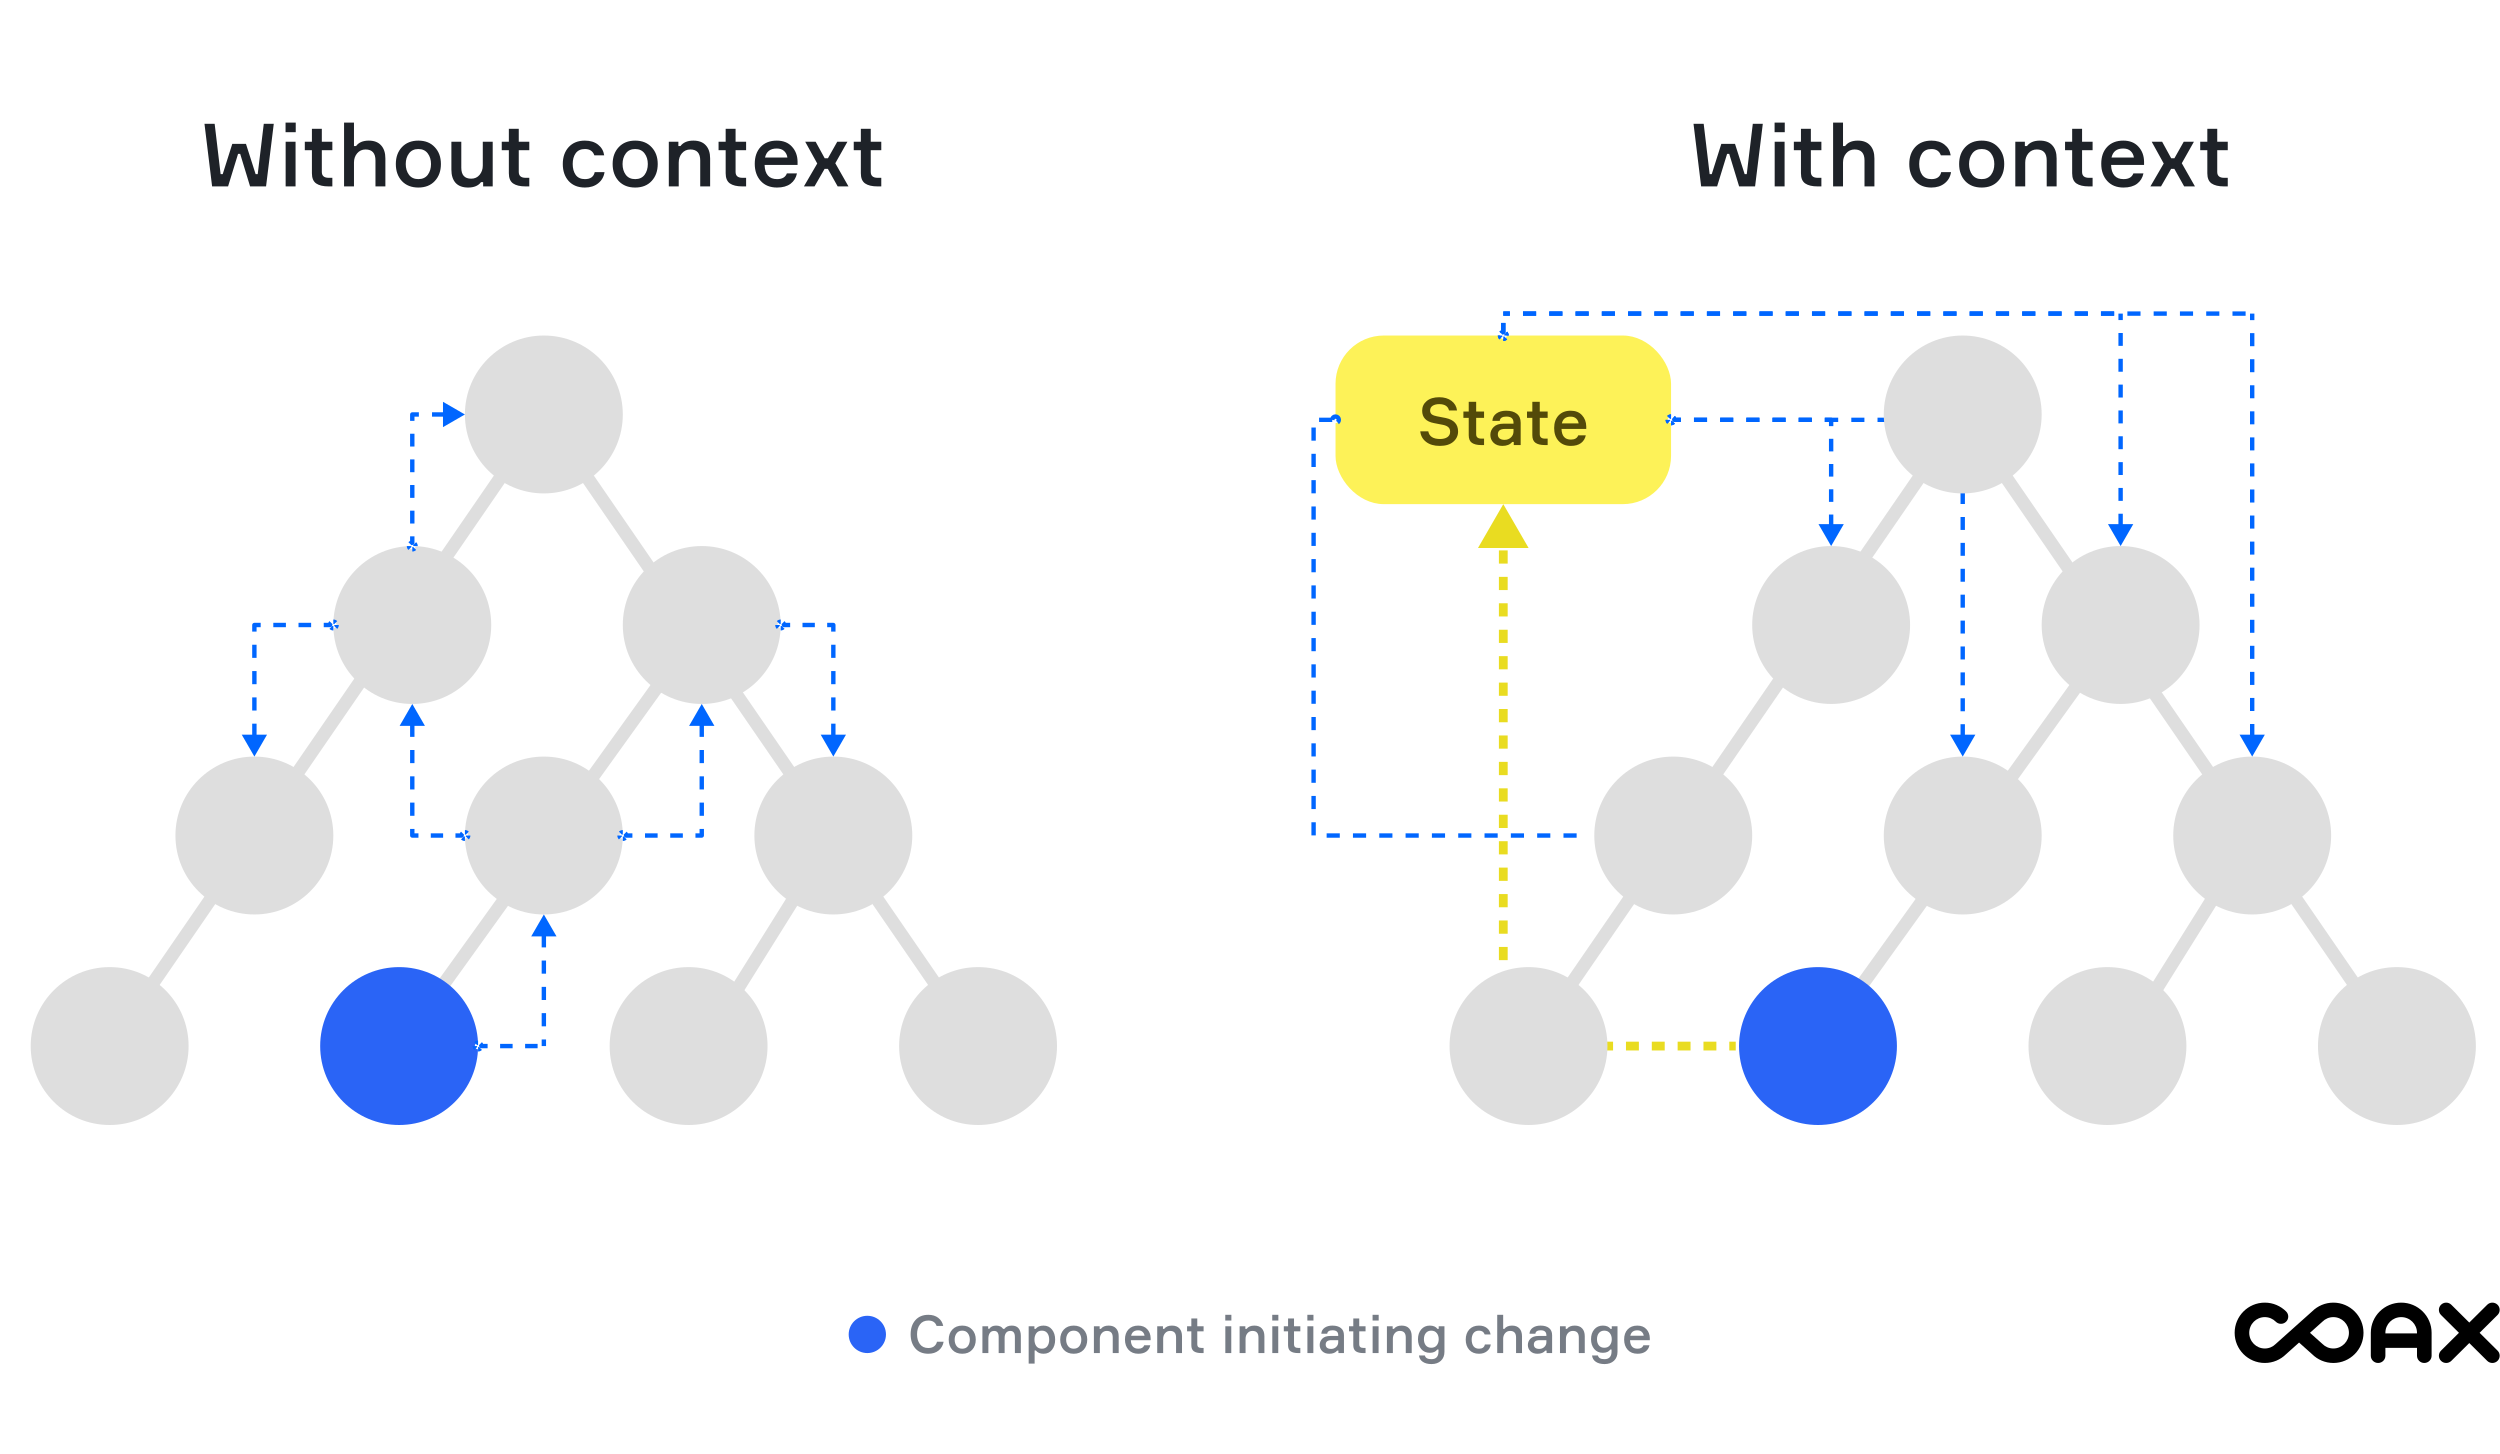 <svg width="1140" height="663" viewBox="0 0 1140 663" fill="none" xmlns="http://www.w3.org/2000/svg">
<rect width="1140" height="663" fill="white"/>
<g clip-path="url(#clip0_5161_2684)">
<path fill-rule="evenodd" clip-rule="evenodd" d="M1032.75 594C1025.12 594 1019 600.193 1019 607.757C1019 615.321 1025.12 621.514 1032.75 621.514C1036.52 621.514 1039.93 619.99 1042.41 617.546L1048.38 612.203L1054.36 617.548C1056.83 619.994 1060.25 621.517 1064.02 621.517C1071.64 621.517 1077.76 615.324 1077.76 607.76C1077.76 600.196 1071.64 594.003 1064.02 594.003C1060.25 594.003 1056.83 595.523 1054.36 597.972L1046.25 605.221C1046.19 605.273 1046.13 605.327 1046.07 605.384L1037.89 612.697C1037.84 612.739 1037.8 612.783 1037.75 612.827C1036.46 614.122 1034.69 614.91 1032.75 614.91C1028.86 614.91 1025.65 611.741 1025.65 607.757C1025.65 603.773 1028.86 600.604 1032.75 600.604C1034.69 600.604 1036.46 601.393 1037.75 602.686C1039.04 603.982 1041.14 603.993 1042.45 602.711C1043.76 601.428 1043.77 599.337 1042.48 598.041C1040 595.553 1036.55 594 1032.75 594ZM1058.88 612.7L1053.35 607.759L1058.87 602.82C1058.92 602.777 1058.97 602.733 1059.01 602.688C1060.3 601.394 1062.07 600.607 1064.02 600.607C1067.9 600.607 1071.11 603.776 1071.11 607.76C1071.11 611.744 1067.9 614.913 1064.02 614.913C1062.07 614.913 1060.3 614.124 1059.02 612.831C1058.97 612.786 1058.93 612.743 1058.88 612.7ZM1087.74 607.759C1087.74 603.807 1090.97 600.604 1094.95 600.604C1098.93 600.604 1102.15 603.807 1102.15 607.759V608.034H1087.74V607.759ZM1102.15 618.215V614.638H1087.74V618.215C1087.74 620.039 1086.25 621.517 1084.42 621.517C1082.58 621.517 1081.09 620.039 1081.09 618.215V607.759C1081.09 600.16 1087.29 594 1094.95 594C1102.6 594 1108.81 600.16 1108.81 607.759V618.215C1108.81 620.039 1107.32 621.517 1105.48 621.517C1103.64 621.517 1102.15 620.039 1102.15 618.215ZM1117.81 594.967C1116.51 593.678 1114.41 593.678 1113.11 594.967C1111.81 596.257 1111.81 598.347 1113.11 599.637L1121.29 607.759L1113.11 615.88C1111.81 617.17 1111.81 619.26 1113.11 620.55C1114.41 621.84 1116.51 621.84 1117.81 620.55L1125.99 612.428L1134.17 620.55C1135.47 621.84 1137.58 621.84 1138.88 620.55C1140.18 619.26 1140.18 617.17 1138.88 615.88L1130.7 607.759L1138.88 599.637C1140.18 598.347 1140.18 596.257 1138.88 594.967C1137.58 593.678 1135.47 593.678 1134.17 594.967L1125.99 603.089L1117.81 594.967ZM1050.96 633.85C1051.35 633.95 1051.74 634 1052.15 634C1052.63 634 1053.04 633.928 1053.38 633.785C1053.71 633.638 1053.97 633.442 1054.14 633.199C1054.3 632.955 1054.39 632.684 1054.39 632.383C1054.39 632.035 1054.29 631.761 1054.11 631.56C1053.92 631.355 1053.71 631.207 1053.45 631.117C1053.2 631.021 1052.88 630.933 1052.5 630.852C1052.16 630.78 1051.91 630.711 1051.76 630.645C1051.6 630.578 1051.53 630.478 1051.53 630.344C1051.53 630.211 1051.59 630.103 1051.72 630.022C1051.85 629.936 1052.06 629.893 1052.34 629.893C1052.79 629.893 1053.26 630.022 1053.74 630.28L1054.18 629.228C1053.93 629.085 1053.65 628.978 1053.33 628.906C1053.01 628.83 1052.68 628.792 1052.35 628.792C1051.86 628.792 1051.45 628.863 1051.12 629.006C1050.78 629.149 1050.53 629.345 1050.37 629.593C1050.2 629.836 1050.11 630.11 1050.11 630.416C1050.11 630.764 1050.21 631.04 1050.39 631.246C1050.57 631.451 1050.79 631.601 1051.04 631.696C1051.3 631.787 1051.62 631.873 1051.99 631.954C1052.34 632.03 1052.59 632.104 1052.74 632.176C1052.9 632.242 1052.98 632.347 1052.98 632.49C1052.98 632.762 1052.71 632.898 1052.16 632.898C1051.87 632.898 1051.58 632.853 1051.28 632.762C1050.98 632.672 1050.72 632.552 1050.5 632.405L1050.03 633.449C1050.27 633.616 1050.58 633.75 1050.96 633.85ZM1058.31 633.664C1058.74 633.888 1059.22 634 1059.75 634C1060.29 634 1060.76 633.888 1061.19 633.664C1061.61 633.44 1061.95 633.13 1062.19 632.734C1062.43 632.338 1062.56 631.892 1062.56 631.396C1062.56 630.9 1062.43 630.454 1062.19 630.058C1061.95 629.662 1061.61 629.352 1061.19 629.128C1060.76 628.904 1060.29 628.792 1059.75 628.792C1059.22 628.792 1058.74 628.904 1058.31 629.128C1057.89 629.352 1057.55 629.662 1057.31 630.058C1057.07 630.454 1056.95 630.9 1056.95 631.396C1056.95 631.892 1057.07 632.338 1057.31 632.734C1057.55 633.13 1057.89 633.44 1058.31 633.664ZM1060.44 632.648C1060.24 632.767 1060.01 632.827 1059.75 632.827C1059.5 632.827 1059.27 632.767 1059.06 632.648C1058.85 632.529 1058.69 632.362 1058.57 632.147C1058.45 631.928 1058.39 631.677 1058.39 631.396C1058.39 631.114 1058.45 630.866 1058.57 630.652C1058.69 630.432 1058.85 630.263 1059.06 630.144C1059.27 630.025 1059.5 629.965 1059.75 629.965C1060.01 629.965 1060.24 630.025 1060.44 630.144C1060.65 630.263 1060.81 630.432 1060.93 630.652C1061.05 630.866 1061.11 631.114 1061.11 631.396C1061.11 631.677 1061.05 631.928 1060.93 632.147C1060.81 632.362 1060.65 632.529 1060.44 632.648ZM1066.89 629.986V631.088H1069.12V632.183H1066.89V633.9H1065.47V628.892H1069.42V629.986H1066.89ZM1071.81 630.015H1073.36V633.9H1074.79V630.015H1076.33V628.892H1071.81V630.015ZM1086.82 628.892L1085.18 633.9H1083.65L1082.69 630.852L1081.68 633.9H1080.15L1078.51 628.892H1079.98L1081 632.09L1082.07 628.892H1083.38L1084.39 632.118L1085.45 628.892H1086.82ZM1090.16 633.9L1090.56 632.927H1092.69L1093.09 633.9H1094.57L1092.34 628.892H1090.94L1088.71 633.9H1090.16ZM1091.63 630.28L1092.28 631.882H1090.98L1091.63 630.28ZM1099.35 632.569H1098.57V633.9H1097.14V628.892H1099.45C1099.9 628.892 1100.3 628.968 1100.64 629.121C1100.97 629.269 1101.23 629.483 1101.41 629.765C1101.6 630.041 1101.69 630.368 1101.69 630.745C1101.69 631.107 1101.6 631.424 1101.43 631.696C1101.26 631.963 1101.02 632.173 1100.7 632.326L1101.79 633.9H1100.26L1099.35 632.569ZM1100.25 630.745C1100.25 630.511 1100.17 630.33 1100.02 630.201C1099.88 630.072 1099.65 630.008 1099.36 630.008H1098.57V631.474H1099.36C1099.65 631.474 1099.88 631.412 1100.02 631.288C1100.17 631.16 1100.25 630.978 1100.25 630.745ZM1108.69 633.9V632.805H1106.05V631.889H1108.29V630.831H1106.05V629.986H1108.59V628.892H1104.64V633.9H1108.69Z" fill="black"/>
</g>
<path d="M105.92 65.6H112.16L116.56 79.4H117.52L120.28 56.44H124.84L121.32 85H114.04L109.52 70.16H108.56L104 85H96.72L93.24 56.44H97.88L100.6 79.4H101.56L105.92 65.6ZM134.854 60.28H130.214V55.92H134.854V60.28ZM134.774 64.64V85H130.254V64.64H134.774ZM146.752 64.64H151.552V68.48H146.752V78.4C146.752 80.187 147.792 81.08 149.872 81.08H151.552V85H149.792C147.339 85 145.459 84.547 144.152 83.64C142.872 82.733 142.232 81.187 142.232 79V68.48H138.992V64.64H142.232V58.72H146.752V64.64ZM175.733 85H171.213V73.16C171.213 69.827 169.707 68.16 166.693 68.16C165.12 68.16 163.84 68.747 162.853 69.92C161.893 71.067 161.413 72.467 161.413 74.12V85H156.893V55.92H161.413V66.6H162.373C163.573 64.947 165.507 64.12 168.173 64.12C170.627 64.12 172.493 64.84 173.773 66.28C175.08 67.693 175.733 69.693 175.733 72.28V85ZM183.258 67.12C185.125 65.12 187.631 64.12 190.778 64.12C193.925 64.12 196.418 65.12 198.258 67.12C200.125 69.093 201.058 71.653 201.058 74.8C201.058 77.973 200.125 80.56 198.258 82.56C196.418 84.533 193.925 85.52 190.778 85.52C187.631 85.52 185.125 84.533 183.258 82.56C181.418 80.56 180.498 77.973 180.498 74.8C180.498 71.653 181.418 69.093 183.258 67.12ZM186.498 79.72C187.485 81.027 188.911 81.68 190.778 81.68C192.645 81.68 194.071 81.027 195.058 79.72C196.045 78.387 196.538 76.747 196.538 74.8C196.538 72.88 196.045 71.267 195.058 69.96C194.071 68.627 192.645 67.96 190.778 67.96C188.911 67.96 187.485 68.627 186.498 69.96C185.511 71.267 185.018 72.88 185.018 74.8C185.018 76.747 185.511 78.387 186.498 79.72ZM205.832 64.64H210.352V76.48C210.352 79.813 211.859 81.48 214.872 81.48C216.446 81.48 217.712 80.907 218.672 79.76C219.659 78.587 220.152 77.173 220.152 75.52V64.64H224.672V85H220.312V83.04H219.352C218.126 84.693 216.166 85.52 213.472 85.52C210.966 85.52 209.059 84.813 207.752 83.4C206.472 81.96 205.832 79.947 205.832 77.36V64.64ZM236.557 64.64H241.357V68.48H236.557V78.4C236.557 80.187 237.597 81.08 239.677 81.08H241.357V85H239.597C237.144 85 235.264 84.547 233.957 83.64C232.677 82.733 232.037 81.187 232.037 79V68.48H228.797V64.64H232.037V58.72H236.557V64.64ZM271.191 78.48H275.671C275.351 80.613 274.378 82.32 272.751 83.6C271.151 84.88 269.138 85.52 266.711 85.52C263.591 85.52 261.124 84.533 259.311 82.56C257.524 80.56 256.631 77.973 256.631 74.8C256.631 71.627 257.524 69.053 259.311 67.08C261.124 65.107 263.591 64.12 266.711 64.12C269.164 64.12 271.164 64.733 272.711 65.96C274.284 67.187 275.218 68.813 275.511 70.84H271.031C270.364 68.92 268.938 67.96 266.751 67.96C264.858 67.96 263.444 68.6 262.511 69.88C261.604 71.16 261.151 72.787 261.151 74.76C261.151 76.787 261.604 78.453 262.511 79.76C263.444 81.04 264.858 81.68 266.751 81.68C269.258 81.68 270.738 80.613 271.191 78.48ZM282.125 67.12C283.992 65.12 286.499 64.12 289.645 64.12C292.792 64.12 295.285 65.12 297.125 67.12C298.992 69.093 299.925 71.653 299.925 74.8C299.925 77.973 298.992 80.56 297.125 82.56C295.285 84.533 292.792 85.52 289.645 85.52C286.499 85.52 283.992 84.533 282.125 82.56C280.285 80.56 279.365 77.973 279.365 74.8C279.365 71.653 280.285 69.093 282.125 67.12ZM285.365 79.72C286.352 81.027 287.779 81.68 289.645 81.68C291.512 81.68 292.939 81.027 293.925 79.72C294.912 78.387 295.405 76.747 295.405 74.8C295.405 72.88 294.912 71.267 293.925 69.96C292.939 68.627 291.512 67.96 289.645 67.96C287.779 67.96 286.352 68.627 285.365 69.96C284.379 71.267 283.885 72.88 283.885 74.8C283.885 76.747 284.379 78.387 285.365 79.72ZM323.819 85H319.299V73.16C319.299 69.827 317.793 68.16 314.779 68.16C313.206 68.16 311.926 68.747 310.939 69.92C309.979 71.067 309.499 72.467 309.499 74.12V85H304.979V64.64H309.339V66.6H310.299C311.526 64.947 313.486 64.12 316.179 64.12C318.686 64.12 320.579 64.84 321.859 66.28C323.166 67.693 323.819 69.693 323.819 72.28V85ZM335.424 64.64H340.224V68.48H335.424V78.4C335.424 80.187 336.464 81.08 338.544 81.08H340.224V85H338.464C336.011 85 334.131 84.547 332.824 83.64C331.544 82.733 330.904 81.187 330.904 79V68.48H327.664V64.64H330.904V58.72H335.424V64.64ZM363.69 73.68V75.2H348.65C348.783 79.52 350.69 81.68 354.37 81.68C356.69 81.68 358.17 80.813 358.81 79.08H363.41C363.01 81.053 362.037 82.627 360.49 83.8C358.943 84.947 356.89 85.52 354.33 85.52C351.183 85.52 348.703 84.52 346.89 82.52C345.077 80.52 344.17 77.907 344.17 74.68C344.17 71.48 345.063 68.92 346.85 67C348.663 65.08 351.117 64.12 354.21 64.12C357.143 64.12 359.437 65.027 361.09 66.84C362.77 68.627 363.637 70.907 363.69 73.68ZM354.17 67.72C351.237 67.72 349.463 69.093 348.85 71.84H359.05C358.89 70.64 358.397 69.653 357.57 68.88C356.743 68.107 355.61 67.72 354.17 67.72ZM381.98 85L377.5 77H376.02L371.42 85H366.58L372.66 74.56L367.18 64.64H371.94L376.06 72.16H377.54L381.78 64.64H386.42L380.9 74.44L386.9 85H381.98ZM397.065 64.64H401.865V68.48H397.065V78.4C397.065 80.187 398.105 81.08 400.185 81.08H401.865V85H400.105C397.651 85 395.771 84.547 394.465 83.64C393.185 82.733 392.545 81.187 392.545 79V68.48H389.305V64.64H392.545V58.72H397.065V64.64Z" fill="#1E2228"/>
<rect x="609" y="153" width="153" height="76.889" rx="22" fill="#FDF258"/>
<path d="M664.407 187.165H660.747C660.307 185.245 658.807 184.285 656.247 184.285C655.047 184.285 654.057 184.535 653.277 185.035C652.517 185.535 652.137 186.255 652.137 187.195C652.137 187.995 652.407 188.595 652.947 188.995C653.507 189.375 654.277 189.655 655.257 189.835C655.397 189.855 656.737 190.115 659.277 190.615C663.017 191.435 664.887 193.485 664.887 196.765C664.887 198.625 664.157 200.185 662.697 201.445C661.257 202.705 659.197 203.335 656.517 203.335C653.957 203.335 651.887 202.725 650.307 201.505C648.727 200.285 647.837 198.675 647.637 196.675H651.297C651.717 199.015 653.507 200.185 656.667 200.185C658.047 200.185 659.157 199.905 659.997 199.345C660.837 198.765 661.257 197.955 661.257 196.915C661.257 195.975 660.977 195.265 660.417 194.785C659.877 194.305 659.077 193.955 658.017 193.735L653.847 192.925C650.287 192.245 648.507 190.365 648.507 187.285C648.507 185.505 649.197 184.035 650.577 182.875C651.957 181.715 653.867 181.135 656.307 181.135C658.567 181.135 660.417 181.685 661.857 182.785C663.317 183.865 664.167 185.325 664.407 187.165ZM673.13 187.675H676.73V190.555H673.13V197.995C673.13 199.335 673.91 200.005 675.47 200.005H676.73V202.945H675.41C673.57 202.945 672.16 202.605 671.18 201.925C670.22 201.245 669.74 200.085 669.74 198.445V190.555H667.31V187.675H669.74V183.235H673.13V187.675ZM690.276 202.945V201.535H689.556C688.596 202.735 687.096 203.335 685.056 203.335C683.376 203.335 682.046 202.855 681.066 201.895C680.086 200.915 679.596 199.725 679.596 198.325C679.596 196.945 680.096 195.745 681.096 194.725C682.096 193.705 683.616 193.195 685.656 193.195H690.156V192.745C690.156 190.885 689.086 189.955 686.946 189.955C685.046 189.955 684.026 190.605 683.886 191.905H680.526C680.606 190.485 681.216 189.365 682.356 188.545C683.516 187.705 685.006 187.285 686.826 187.285C688.886 187.285 690.496 187.745 691.656 188.665C692.836 189.585 693.426 190.965 693.426 192.805V202.945H690.276ZM686.106 200.575C687.246 200.575 688.206 200.205 688.986 199.465C689.766 198.725 690.156 197.825 690.156 196.765V195.595H686.256C684.096 195.595 683.016 196.435 683.016 198.115C683.016 198.895 683.286 199.505 683.826 199.945C684.366 200.365 685.126 200.575 686.106 200.575ZM702.133 187.675H705.733V190.555H702.133V197.995C702.133 199.335 702.913 200.005 704.473 200.005H705.733V202.945H704.413C702.573 202.945 701.163 202.605 700.183 201.925C699.223 201.245 698.743 200.085 698.743 198.445V190.555H696.313V187.675H698.743V183.235H702.133V187.675ZM723.333 194.455V195.595H712.053C712.153 198.835 713.583 200.455 716.343 200.455C718.083 200.455 719.193 199.805 719.673 198.505H723.123C722.823 199.985 722.093 201.165 720.933 202.045C719.773 202.905 718.233 203.335 716.313 203.335C713.953 203.335 712.093 202.585 710.733 201.085C709.373 199.585 708.693 197.625 708.693 195.205C708.693 192.805 709.363 190.885 710.703 189.445C712.063 188.005 713.903 187.285 716.223 187.285C718.423 187.285 720.143 187.965 721.383 189.325C722.643 190.665 723.293 192.375 723.333 194.455ZM716.193 189.985C713.993 189.985 712.663 191.015 712.203 193.075H719.853C719.733 192.175 719.363 191.435 718.743 190.855C718.123 190.275 717.273 189.985 716.193 189.985Z" fill="#534A09"/>
<path d="M427.272 611.816H430.296C430.008 613.48 429.248 614.816 428.016 615.824C426.784 616.816 425.216 617.312 423.312 617.312C420.784 617.312 418.808 616.496 417.384 614.864C415.96 613.216 415.248 611.072 415.248 608.432C415.248 605.792 415.96 603.656 417.384 602.024C418.824 600.376 420.808 599.552 423.336 599.552C425.144 599.552 426.64 600.008 427.824 600.92C429.024 601.832 429.784 603.064 430.104 604.616H427.08C426.536 602.984 425.288 602.168 423.336 602.168C421.656 602.168 420.376 602.76 419.496 603.944C418.616 605.128 418.176 606.624 418.176 608.432C418.176 610.24 418.608 611.736 419.472 612.92C420.352 614.104 421.632 614.696 423.312 614.696C424.368 614.696 425.232 614.448 425.904 613.952C426.592 613.44 427.048 612.728 427.272 611.816ZM434.269 606.272C435.389 605.072 436.893 604.472 438.781 604.472C440.669 604.472 442.165 605.072 443.269 606.272C444.389 607.456 444.949 608.992 444.949 610.88C444.949 612.784 444.389 614.336 443.269 615.536C442.165 616.72 440.669 617.312 438.781 617.312C436.893 617.312 435.389 616.72 434.269 615.536C433.165 614.336 432.613 612.784 432.613 610.88C432.613 608.992 433.165 607.456 434.269 606.272ZM436.213 613.832C436.805 614.616 437.661 615.008 438.781 615.008C439.901 615.008 440.757 614.616 441.349 613.832C441.941 613.032 442.237 612.048 442.237 610.88C442.237 609.728 441.941 608.76 441.349 607.976C440.757 607.176 439.901 606.776 438.781 606.776C437.661 606.776 436.805 607.176 436.213 607.976C435.621 608.76 435.325 609.728 435.325 610.88C435.325 612.048 435.621 613.032 436.213 613.832ZM461.373 604.472C462.765 604.472 463.797 604.888 464.469 605.72C465.157 606.552 465.501 607.712 465.501 609.2V617H462.789V609.656C462.789 607.816 462.093 606.896 460.701 606.896C459.869 606.896 459.229 607.184 458.781 607.76C458.333 608.336 458.109 609.096 458.109 610.04V617H455.397V609.68C455.397 607.824 454.701 606.896 453.309 606.896C452.445 606.896 451.789 607.224 451.341 607.88C450.909 608.52 450.693 609.344 450.693 610.352V617H447.981V604.784H450.597V605.888H451.173C451.781 604.944 452.805 604.472 454.245 604.472C455.701 604.472 456.757 604.968 457.413 605.96H457.989C458.741 604.968 459.869 604.472 461.373 604.472ZM475.099 606.776C473.979 606.776 473.131 607.168 472.555 607.952C471.995 608.736 471.715 609.712 471.715 610.88C471.715 612.064 471.995 613.048 472.555 613.832C473.131 614.616 473.979 615.008 475.099 615.008C476.171 615.008 476.995 614.632 477.571 613.88C478.147 613.112 478.435 612.112 478.435 610.88C478.435 609.648 478.147 608.656 477.571 607.904C476.995 607.152 476.171 606.776 475.099 606.776ZM469.075 604.784H471.691V605.96H472.267C473.067 604.968 474.267 604.472 475.867 604.472C477.483 604.472 478.763 605.072 479.707 606.272C480.667 607.472 481.147 609.008 481.147 610.88C481.147 612.768 480.667 614.312 479.707 615.512C478.763 616.712 477.483 617.312 475.867 617.312C474.283 617.312 473.115 616.816 472.363 615.824H471.787V621.8H469.075V604.784ZM485.105 606.272C486.225 605.072 487.729 604.472 489.617 604.472C491.505 604.472 493.001 605.072 494.105 606.272C495.225 607.456 495.785 608.992 495.785 610.88C495.785 612.784 495.225 614.336 494.105 615.536C493.001 616.72 491.505 617.312 489.617 617.312C487.729 617.312 486.225 616.72 485.105 615.536C484.001 614.336 483.449 612.784 483.449 610.88C483.449 608.992 484.001 607.456 485.105 606.272ZM487.049 613.832C487.641 614.616 488.497 615.008 489.617 615.008C490.737 615.008 491.593 614.616 492.185 613.832C492.777 613.032 493.073 612.048 493.073 610.88C493.073 609.728 492.777 608.76 492.185 607.976C491.593 607.176 490.737 606.776 489.617 606.776C488.497 606.776 487.641 607.176 487.049 607.976C486.457 608.76 486.161 609.728 486.161 610.88C486.161 612.048 486.457 613.032 487.049 613.832ZM510.121 617H507.409V609.896C507.409 607.896 506.505 606.896 504.697 606.896C503.753 606.896 502.985 607.248 502.393 607.952C501.817 608.64 501.529 609.48 501.529 610.472V617H498.817V604.784H501.433V605.96H502.009C502.745 604.968 503.921 604.472 505.537 604.472C507.041 604.472 508.177 604.904 508.945 605.768C509.729 606.616 510.121 607.816 510.121 609.368V617ZM524.692 610.208V611.12H515.668C515.748 613.712 516.892 615.008 519.1 615.008C520.492 615.008 521.38 614.488 521.764 613.448H524.524C524.284 614.632 523.7 615.576 522.772 616.28C521.844 616.968 520.612 617.312 519.076 617.312C517.188 617.312 515.7 616.712 514.612 615.512C513.524 614.312 512.98 612.744 512.98 610.808C512.98 608.888 513.516 607.352 514.588 606.2C515.676 605.048 517.148 604.472 519.004 604.472C520.764 604.472 522.14 605.016 523.132 606.104C524.14 607.176 524.66 608.544 524.692 610.208ZM518.98 606.632C517.22 606.632 516.156 607.456 515.788 609.104H521.908C521.812 608.384 521.516 607.792 521.02 607.328C520.524 606.864 519.844 606.632 518.98 606.632ZM538.996 617H536.284V609.896C536.284 607.896 535.38 606.896 533.572 606.896C532.628 606.896 531.86 607.248 531.268 607.952C530.692 608.64 530.404 609.48 530.404 610.472V617H527.692V604.784H530.308V605.96H530.884C531.62 604.968 532.796 604.472 534.412 604.472C535.916 604.472 537.052 604.904 537.82 605.768C538.604 606.616 538.996 607.816 538.996 609.368V617ZM545.959 604.784H548.839V607.088H545.959V613.04C545.959 614.112 546.583 614.648 547.831 614.648H548.839V617H547.783C546.311 617 545.183 616.728 544.399 616.184C543.631 615.64 543.247 614.712 543.247 613.4V607.088H541.303V604.784H543.247V601.232H545.959V604.784ZM561.508 602.168H558.724V599.552H561.508V602.168ZM561.46 604.784V617H558.748V604.784H561.46ZM576.567 617H573.855V609.896C573.855 607.896 572.951 606.896 571.143 606.896C570.199 606.896 569.431 607.248 568.839 607.952C568.263 608.64 567.975 609.48 567.975 610.472V617H565.263V604.784H567.879V605.96H568.455C569.191 604.968 570.367 604.472 571.983 604.472C573.487 604.472 574.623 604.904 575.391 605.768C576.175 606.616 576.567 607.816 576.567 609.368V617ZM582.929 602.168H580.145V599.552H582.929V602.168ZM582.881 604.784V617H580.169V604.784H582.881ZM590.069 604.784H592.949V607.088H590.069V613.04C590.069 614.112 590.693 614.648 591.941 614.648H592.949V617H591.893C590.421 617 589.293 616.728 588.509 616.184C587.741 615.64 587.357 614.712 587.357 613.4V607.088H585.413V604.784H587.357V601.232H590.069V604.784ZM598.937 602.168H596.153V599.552H598.937V602.168ZM598.889 604.784V617H596.177V604.784H598.889ZM610.324 617V615.872H609.748C608.98 616.832 607.78 617.312 606.148 617.312C604.804 617.312 603.74 616.928 602.956 616.16C602.172 615.376 601.78 614.424 601.78 613.304C601.78 612.2 602.18 611.24 602.98 610.424C603.78 609.608 604.996 609.2 606.628 609.2H610.228V608.84C610.228 607.352 609.372 606.608 607.66 606.608C606.14 606.608 605.324 607.128 605.212 608.168H602.524C602.588 607.032 603.076 606.136 603.988 605.48C604.916 604.808 606.108 604.472 607.564 604.472C609.212 604.472 610.5 604.84 611.428 605.576C612.372 606.312 612.844 607.416 612.844 608.888V617H610.324ZM606.988 615.104C607.9 615.104 608.668 614.808 609.292 614.216C609.916 613.624 610.228 612.904 610.228 612.056V611.12H607.108C605.38 611.12 604.516 611.792 604.516 613.136C604.516 613.76 604.732 614.248 605.164 614.6C605.596 614.936 606.204 615.104 606.988 615.104ZM619.811 604.784H622.691V607.088H619.811V613.04C619.811 614.112 620.435 614.648 621.683 614.648H622.691V617H621.635C620.163 617 619.035 616.728 618.251 616.184C617.483 615.64 617.099 614.712 617.099 613.4V607.088H615.155V604.784H617.099V601.232H619.811V604.784ZM628.679 602.168H625.895V599.552H628.679V602.168ZM628.631 604.784V617H625.919V604.784H628.631ZM643.739 617H641.027V609.896C641.027 607.896 640.123 606.896 638.315 606.896C637.371 606.896 636.603 607.248 636.011 607.952C635.435 608.64 635.147 609.48 635.147 610.472V617H632.435V604.784H635.051V605.96H635.627C636.363 604.968 637.539 604.472 639.155 604.472C640.659 604.472 641.795 604.904 642.562 605.768C643.347 606.616 643.739 607.816 643.739 609.368V617ZM656.053 604.784H658.669V616.4C658.669 618.128 658.133 619.496 657.061 620.504C655.989 621.512 654.557 622.016 652.765 622.016C651.117 622.016 649.789 621.672 648.781 620.984C647.773 620.312 647.197 619.344 647.053 618.08H649.741C649.981 619.216 650.973 619.784 652.717 619.784C654.877 619.784 655.957 618.592 655.957 616.208V615.392H655.381C654.693 616.384 653.557 616.88 651.973 616.88C650.341 616.88 649.037 616.304 648.061 615.152C647.085 613.984 646.597 612.496 646.597 610.688C646.597 608.88 647.085 607.392 648.061 606.224C649.053 605.056 650.357 604.472 651.973 604.472C653.589 604.472 654.757 604.968 655.477 605.96H656.053V604.784ZM652.645 614.576C653.733 614.576 654.573 614.208 655.165 613.472C655.757 612.72 656.053 611.792 656.053 610.688C656.053 609.568 655.757 608.64 655.165 607.904C654.573 607.152 653.733 606.776 652.645 606.776C651.605 606.776 650.789 607.136 650.197 607.856C649.605 608.576 649.309 609.52 649.309 610.688C649.309 611.856 649.605 612.8 650.197 613.52C650.789 614.224 651.605 614.576 652.645 614.576ZM677.107 613.088H679.795C679.603 614.368 679.019 615.392 678.043 616.16C677.083 616.928 675.875 617.312 674.419 617.312C672.547 617.312 671.067 616.72 669.979 615.536C668.907 614.336 668.371 612.784 668.371 610.88C668.371 608.976 668.907 607.432 669.979 606.248C671.067 605.064 672.547 604.472 674.419 604.472C675.891 604.472 677.091 604.84 678.019 605.576C678.963 606.312 679.523 607.288 679.699 608.504H677.011C676.611 607.352 675.755 606.776 674.443 606.776C673.307 606.776 672.459 607.16 671.899 607.928C671.355 608.696 671.083 609.672 671.083 610.856C671.083 612.072 671.355 613.072 671.899 613.856C672.459 614.624 673.307 615.008 674.443 615.008C675.947 615.008 676.835 614.368 677.107 613.088ZM694.035 617H691.323V609.896C691.323 607.896 690.419 606.896 688.611 606.896C687.667 606.896 686.899 607.248 686.307 607.952C685.731 608.64 685.443 609.48 685.443 610.472V617H682.731V599.552H685.443V605.96H686.019C686.739 604.968 687.899 604.472 689.499 604.472C690.971 604.472 692.091 604.904 692.859 605.768C693.643 606.616 694.035 607.816 694.035 609.368V617ZM705.246 617V615.872H704.67C703.902 616.832 702.702 617.312 701.07 617.312C699.726 617.312 698.662 616.928 697.878 616.16C697.094 615.376 696.702 614.424 696.702 613.304C696.702 612.2 697.102 611.24 697.902 610.424C698.702 609.608 699.918 609.2 701.55 609.2H705.15V608.84C705.15 607.352 704.294 606.608 702.582 606.608C701.062 606.608 700.246 607.128 700.134 608.168H697.446C697.51 607.032 697.998 606.136 698.91 605.48C699.838 604.808 701.03 604.472 702.486 604.472C704.134 604.472 705.422 604.84 706.35 605.576C707.294 606.312 707.766 607.416 707.766 608.888V617H705.246ZM701.91 615.104C702.822 615.104 703.59 614.808 704.214 614.216C704.838 613.624 705.15 612.904 705.15 612.056V611.12H702.03C700.302 611.12 699.438 611.792 699.438 613.136C699.438 613.76 699.654 614.248 700.086 614.6C700.518 614.936 701.126 615.104 701.91 615.104ZM722.653 617H719.941V609.896C719.941 607.896 719.037 606.896 717.229 606.896C716.285 606.896 715.517 607.248 714.925 607.952C714.349 608.64 714.061 609.48 714.061 610.472V617H711.349V604.784H713.965V605.96H714.541C715.277 604.968 716.453 604.472 718.069 604.472C719.573 604.472 720.709 604.904 721.477 605.768C722.261 606.616 722.653 607.816 722.653 609.368V617ZM734.967 604.784H737.583V616.4C737.583 618.128 737.047 619.496 735.975 620.504C734.903 621.512 733.471 622.016 731.679 622.016C730.031 622.016 728.703 621.672 727.695 620.984C726.687 620.312 726.111 619.344 725.967 618.08H728.655C728.895 619.216 729.887 619.784 731.631 619.784C733.791 619.784 734.871 618.592 734.871 616.208V615.392H734.295C733.607 616.384 732.471 616.88 730.887 616.88C729.255 616.88 727.951 616.304 726.975 615.152C725.999 613.984 725.511 612.496 725.511 610.688C725.511 608.88 725.999 607.392 726.975 606.224C727.967 605.056 729.271 604.472 730.887 604.472C732.503 604.472 733.671 604.968 734.391 605.96H734.967V604.784ZM731.559 614.576C732.647 614.576 733.487 614.208 734.079 613.472C734.671 612.72 734.967 611.792 734.967 610.688C734.967 609.568 734.671 608.64 734.079 607.904C733.487 607.152 732.647 606.776 731.559 606.776C730.519 606.776 729.703 607.136 729.111 607.856C728.519 608.576 728.223 609.52 728.223 610.688C728.223 611.856 728.519 612.8 729.111 613.52C729.703 614.224 730.519 614.576 731.559 614.576ZM752.317 610.208V611.12H743.293C743.373 613.712 744.517 615.008 746.725 615.008C748.117 615.008 749.005 614.488 749.389 613.448H752.149C751.909 614.632 751.325 615.576 750.397 616.28C749.469 616.968 748.237 617.312 746.701 617.312C744.813 617.312 743.325 616.712 742.237 615.512C741.149 614.312 740.605 612.744 740.605 610.808C740.605 608.888 741.141 607.352 742.213 606.2C743.301 605.048 744.773 604.472 746.629 604.472C748.389 604.472 749.765 605.016 750.757 606.104C751.765 607.176 752.285 608.544 752.317 610.208ZM746.605 606.632C744.845 606.632 743.781 607.456 743.413 609.104H749.533C749.437 608.384 749.141 607.792 748.645 607.328C748.149 606.864 747.469 606.632 746.605 606.632Z" fill="#767C85"/>
<circle cx="395.5" cy="608.5" r="8.5" fill="#2A64F6"/>
<path d="M784.92 65.6H791.16L795.56 79.4H796.52L799.28 56.44H803.84L800.32 85H793.04L788.52 70.16H787.56L783 85H775.72L772.24 56.44H776.88L779.6 79.4H780.56L784.92 65.6ZM813.854 60.28H809.214V55.92H813.854V60.28ZM813.774 64.64V85H809.254V64.64H813.774ZM825.752 64.64H830.552V68.48H825.752V78.4C825.752 80.187 826.792 81.08 828.872 81.08H830.552V85H828.792C826.339 85 824.459 84.547 823.152 83.64C821.872 82.733 821.232 81.187 821.232 79V68.48H817.992V64.64H821.232V58.72H825.752V64.64ZM854.733 85H850.213V73.16C850.213 69.827 848.707 68.16 845.693 68.16C844.12 68.16 842.84 68.747 841.853 69.92C840.893 71.067 840.413 72.467 840.413 74.12V85H835.893V55.92H840.413V66.6H841.373C842.573 64.947 844.507 64.12 847.173 64.12C849.627 64.12 851.493 64.84 852.773 66.28C854.08 67.693 854.733 69.693 854.733 72.28V85ZM885.191 78.48H889.671C889.351 80.613 888.378 82.32 886.751 83.6C885.151 84.88 883.138 85.52 880.711 85.52C877.591 85.52 875.124 84.533 873.311 82.56C871.524 80.56 870.631 77.973 870.631 74.8C870.631 71.627 871.524 69.053 873.311 67.08C875.124 65.107 877.591 64.12 880.711 64.12C883.164 64.12 885.164 64.733 886.711 65.96C888.284 67.187 889.218 68.813 889.511 70.84H885.031C884.364 68.92 882.938 67.96 880.751 67.96C878.858 67.96 877.444 68.6 876.511 69.88C875.604 71.16 875.151 72.787 875.151 74.76C875.151 76.787 875.604 78.453 876.511 79.76C877.444 81.04 878.858 81.68 880.751 81.68C883.258 81.68 884.738 80.613 885.191 78.48ZM896.125 67.12C897.992 65.12 900.499 64.12 903.645 64.12C906.792 64.12 909.285 65.12 911.125 67.12C912.992 69.093 913.925 71.653 913.925 74.8C913.925 77.973 912.992 80.56 911.125 82.56C909.285 84.533 906.792 85.52 903.645 85.52C900.499 85.52 897.992 84.533 896.125 82.56C894.285 80.56 893.365 77.973 893.365 74.8C893.365 71.653 894.285 69.093 896.125 67.12ZM899.365 79.72C900.352 81.027 901.779 81.68 903.645 81.68C905.512 81.68 906.939 81.027 907.925 79.72C908.912 78.387 909.405 76.747 909.405 74.8C909.405 72.88 908.912 71.267 907.925 69.96C906.939 68.627 905.512 67.96 903.645 67.96C901.779 67.96 900.352 68.627 899.365 69.96C898.379 71.267 897.885 72.88 897.885 74.8C897.885 76.747 898.379 78.387 899.365 79.72ZM937.819 85H933.299V73.16C933.299 69.827 931.793 68.16 928.779 68.16C927.206 68.16 925.926 68.747 924.939 69.92C923.979 71.067 923.499 72.467 923.499 74.12V85H918.979V64.64H923.339V66.6H924.299C925.526 64.947 927.486 64.12 930.179 64.12C932.686 64.12 934.579 64.84 935.859 66.28C937.166 67.693 937.819 69.693 937.819 72.28V85ZM949.424 64.64H954.224V68.48H949.424V78.4C949.424 80.187 950.464 81.08 952.544 81.08H954.224V85H952.464C950.011 85 948.131 84.547 946.824 83.64C945.544 82.733 944.904 81.187 944.904 79V68.48H941.664V64.64H944.904V58.72H949.424V64.64ZM977.69 73.68V75.2H962.65C962.783 79.52 964.69 81.68 968.37 81.68C970.69 81.68 972.17 80.813 972.81 79.08H977.41C977.01 81.053 976.037 82.627 974.49 83.8C972.943 84.947 970.89 85.52 968.33 85.52C965.183 85.52 962.703 84.52 960.89 82.52C959.077 80.52 958.17 77.907 958.17 74.68C958.17 71.48 959.063 68.92 960.85 67C962.663 65.08 965.117 64.12 968.21 64.12C971.143 64.12 973.437 65.027 975.09 66.84C976.77 68.627 977.637 70.907 977.69 73.68ZM968.17 67.72C965.237 67.72 963.463 69.093 962.85 71.84H973.05C972.89 70.64 972.397 69.653 971.57 68.88C970.743 68.107 969.61 67.72 968.17 67.72ZM995.98 85L991.5 77H990.02L985.42 85H980.58L986.66 74.56L981.18 64.64H985.94L990.06 72.16H991.54L995.78 64.64H1000.42L994.9 74.44L1000.9 85H995.98ZM1011.06 64.64H1015.86V68.48H1011.06V78.4C1011.06 80.187 1012.1 81.08 1014.18 81.08H1015.86V85H1014.1C1011.65 85 1009.77 84.547 1008.46 83.64C1007.18 82.733 1006.54 81.187 1006.54 79V68.48H1003.3V64.64H1006.54V58.72H1011.06V64.64Z" fill="#1E2228"/>
<path d="M446 477L248 189" stroke="#DEDEDE" stroke-width="6"/>
<path d="M50 477L248 189" stroke="#DEDEDE" stroke-width="6"/>
<circle cx="248" cy="189" r="36" fill="#DEDEDE"/>
<circle cx="188" cy="285" r="36" fill="#DEDEDE"/>
<circle cx="116" cy="381" r="36" fill="#DEDEDE"/>
<circle cx="50" cy="477" r="36" fill="#DEDEDE"/>
<path d="M182 477L320 285" stroke="#DEDEDE" stroke-width="6"/>
<path d="M320 477L380 381" stroke="#DEDEDE" stroke-width="6"/>
<circle cx="320" cy="285" r="36" fill="#DEDEDE"/>
<circle cx="248" cy="381" r="36" fill="#DEDEDE"/>
<circle cx="314" cy="477" r="36" fill="#DEDEDE"/>
<circle cx="182" cy="477" r="36" fill="#2A64F6"/>
<circle cx="380" cy="381" r="36" fill="#DEDEDE"/>
<circle cx="446" cy="477" r="36" fill="#DEDEDE"/>
<path d="M1093 477L895 189" stroke="#DEDEDE" stroke-width="6"/>
<path d="M697 477L895 189" stroke="#DEDEDE" stroke-width="6"/>
<circle cx="835" cy="285" r="36" fill="#DEDEDE"/>
<circle cx="763" cy="381" r="36" fill="#DEDEDE"/>
<path d="M829 477L967 285" stroke="#DEDEDE" stroke-width="6"/>
<path d="M967 477L1027 381" stroke="#DEDEDE" stroke-width="6"/>
<circle cx="967" cy="285" r="36" fill="#DEDEDE"/>
<circle cx="895" cy="381" r="36" fill="#DEDEDE"/>
<circle cx="961" cy="477" r="36" fill="#DEDEDE"/>
<circle cx="829" cy="477" r="36" fill="#2A64F6"/>
<circle cx="1027" cy="381" r="36" fill="#DEDEDE"/>
<circle cx="1093" cy="477" r="36" fill="#DEDEDE"/>
<path d="M188 247.5C187.167 247.5 186.5 248.167 186.5 249C186.5 249.833 187.167 250.5 188 250.5C188.833 250.5 189.5 249.833 189.5 249C189.5 248.167 188.833 247.5 188 247.5Z" fill="white"/>
<path d="M188 247.5V248.5C188.552 248.5 189 248.052 189 247.5H188ZM188 189V188C187.448 188 187 188.448 187 189H188ZM212 189L202 183.226V194.774L212 189ZM188 246.5C187.311 246.5 186.683 246.777 186.23 247.23L187.645 248.645C187.733 248.556 187.856 248.5 188 248.5V246.5ZM185.5 249C185.5 249.689 185.777 250.317 186.23 250.77L187.645 249.355C187.556 249.267 187.5 249.144 187.5 249H185.5ZM188 251.5C188.689 251.5 189.317 251.223 189.77 250.77L188.355 249.355C188.267 249.444 188.144 249.5 188 249.5V251.5ZM190.5 249C190.5 248.311 190.223 247.683 189.77 247.23L188.355 248.645C188.444 248.733 188.5 248.856 188.5 249H190.5ZM189 247.5V244.575H187V247.5H189ZM189 238.725V232.875H187V238.725H189ZM189 227.025V221.175H187V227.025H189ZM189 215.325V209.475H187V215.325H189ZM189 203.625V197.775H187V203.625H189ZM189 191.925V189H187V191.925H189ZM188 190H191V188H188V190ZM197 190H203V188H197V190Z" fill="#0066FF"/>
<path d="M152 283.5C151.167 283.5 150.5 284.167 150.5 285C150.5 285.833 151.167 286.5 152 286.5C152.833 286.5 153.5 285.833 153.5 285C153.5 284.167 152.833 283.5 152 283.5Z" fill="white"/>
<path d="M150.5 285V286C151.052 286 151.5 285.552 151.5 285H150.5ZM116 285V284C115.448 284 115 284.448 115 285H116ZM116 345L121.774 335H110.226L116 345ZM151.5 285C151.5 284.856 151.556 284.733 151.645 284.645L150.23 283.23C149.777 283.683 149.5 284.311 149.5 285H151.5ZM152 284.5C152.144 284.5 152.267 284.556 152.355 284.645L153.77 283.23C153.317 282.777 152.689 282.5 152 282.5V284.5ZM152.5 285C152.5 285.144 152.444 285.267 152.355 285.355L153.77 286.77C154.223 286.317 154.5 285.689 154.5 285H152.5ZM152 285.5C151.856 285.5 151.733 285.444 151.645 285.355L150.23 286.77C150.683 287.223 151.311 287.5 152 287.5V285.5ZM117 336V330H115V336H117ZM117 324V318H115V324H117ZM117 312V306H115V312H117ZM117 300V294H115V300H117ZM117 288V285H115V288H117ZM116 286H118.875V284H116V286ZM124.625 286H130.375V284H124.625V286ZM136.125 286H141.875V284H136.125V286ZM147.625 286H150.5V284H147.625V286Z" fill="#0066FF"/>
<path d="M212 379.5C211.167 379.5 210.5 380.167 210.5 381C210.5 381.833 211.167 382.5 212 382.5C212.833 382.5 213.5 381.833 213.5 381C213.5 380.167 212.833 379.5 212 379.5Z" fill="white"/>
<path d="M210.5 381V382C211.052 382 211.5 381.552 211.5 381H210.5ZM188 381H187C187 381.552 187.448 382 188 382V381ZM188 321L182.226 331H193.774L188 321ZM211.5 381C211.5 380.856 211.556 380.733 211.645 380.645L210.23 379.23C209.777 379.683 209.5 380.311 209.5 381H211.5ZM212 380.5C212.144 380.5 212.267 380.556 212.355 380.645L213.77 379.23C213.317 378.777 212.689 378.5 212 378.5V380.5ZM212.5 381C212.5 381.144 212.444 381.267 212.355 381.355L213.77 382.77C214.223 382.317 214.5 381.689 214.5 381H212.5ZM212 381.5C211.856 381.5 211.733 381.444 211.645 381.355L210.23 382.77C210.683 383.223 211.311 383.5 212 383.5V381.5ZM187 330V336H189V330H187ZM187 342V348H189V342H187ZM187 354V360H189V354H187ZM187 366V372H189V366H187ZM187 378V381H189V378H187ZM188 382H190.812V380H188V382ZM196.438 382H202.062V380H196.438V382ZM207.688 382H210.5V380H207.688V382Z" fill="#0066FF"/>
<path d="M284 379.5C283.167 379.5 282.5 380.167 282.5 381C282.5 381.833 283.167 382.5 284 382.5C284.833 382.5 285.5 381.833 285.5 381C285.5 380.167 284.833 379.5 284 379.5Z" fill="white"/>
<path d="M285.5 381H284.5C284.5 381.552 284.948 382 285.5 382V381ZM320 381V382C320.552 382 321 381.552 321 381H320ZM320 321L314.226 331H325.774L320 321ZM286.5 381C286.5 380.311 286.223 379.683 285.77 379.23L284.355 380.645C284.444 380.733 284.5 380.856 284.5 381H286.5ZM284 378.5C283.311 378.5 282.683 378.777 282.23 379.23L283.645 380.645C283.733 380.556 283.856 380.5 284 380.5V378.5ZM281.5 381C281.5 381.689 281.777 382.317 282.23 382.77L283.645 381.355C283.556 381.267 283.5 381.144 283.5 381H281.5ZM284 383.5C284.689 383.5 285.317 383.223 285.77 382.77L284.355 381.355C284.267 381.444 284.144 381.5 284 381.5V383.5ZM285.5 382H288.375V380H285.5V382ZM294.125 382H299.875V380H294.125V382ZM305.625 382H311.375V380H305.625V382ZM317.125 382H320V380H317.125V382ZM321 381V378H319V381H321ZM321 372V366H319V372H321ZM321 360V354H319V360H321ZM321 348V342H319V348H321ZM321 336V330H319V336H321Z" fill="#0066FF"/>
<path d="M218 475.5C217.167 475.5 216.5 476.167 216.5 477C216.5 477.833 217.167 478.5 218 478.5C218.833 478.5 219.5 477.833 219.5 477C219.5 476.167 218.833 475.5 218 475.5Z" fill="white"/>
<path d="M219.5 477H218.5C218.5 477.552 218.948 478 219.5 478V477ZM248 417L242.226 427H253.774L248 417ZM220.5 477C220.5 476.311 220.223 475.683 219.77 475.23L218.355 476.645C218.444 476.733 218.5 476.856 218.5 477H220.5ZM218 474.5C217.311 474.5 216.683 474.777 216.23 475.23L217.645 476.645C217.733 476.556 217.856 476.5 218 476.5V474.5ZM215.5 477C215.5 477.689 215.777 478.317 216.23 478.77L217.645 477.355C217.556 477.267 217.5 477.144 217.5 477H215.5ZM218 479.5C218.689 479.5 219.317 479.223 219.77 478.77L218.355 477.355C218.267 477.444 218.144 477.5 218 477.5V479.5ZM219.5 478H222.35V476H219.5V478ZM228.05 478H233.75V476H228.05V478ZM239.45 478H245.15V476H239.45V478ZM249 477V474H247V477H249ZM249 468V462H247V468H249ZM249 456V450H247V456H249ZM249 444V438H247V444H249ZM249 432V426H247V432H249Z" fill="#0066FF"/>
<path d="M356 283.5C355.167 283.5 354.5 284.167 354.5 285C354.5 285.833 355.167 286.5 356 286.5C356.833 286.5 357.5 285.833 357.5 285C357.5 284.167 356.833 283.5 356 283.5Z" fill="white"/>
<path d="M357.5 285H356.5C356.5 285.552 356.948 286 357.5 286V285ZM380 285H381C381 284.448 380.552 284 380 284V285ZM380 345L385.774 335H374.226L380 345ZM358.5 285C358.5 284.311 358.223 283.683 357.77 283.23L356.355 284.645C356.444 284.733 356.5 284.856 356.5 285H358.5ZM356 282.5C355.311 282.5 354.683 282.777 354.23 283.23L355.645 284.645C355.733 284.556 355.856 284.5 356 284.5V282.5ZM353.5 285C353.5 285.689 353.777 286.317 354.23 286.77L355.645 285.355C355.556 285.267 355.5 285.144 355.5 285H353.5ZM356 287.5C356.689 287.5 357.317 287.223 357.77 286.77L356.355 285.355C356.267 285.444 356.144 285.5 356 285.5V287.5ZM357.5 286H360.312V284H357.5V286ZM365.938 286H371.562V284H365.938V286ZM377.188 286H380V284H377.188V286ZM379 285V288H381V285H379ZM379 294V300H381V294H379ZM379 306V312H381V306H379ZM379 318V324H381V318H379ZM379 330V336H381V330H379Z" fill="#0066FF"/>
<path d="M609 189.945C608.167 189.945 607.5 190.612 607.5 191.445C607.5 192.279 608.167 192.945 609 192.945C609.833 192.945 610.5 192.279 610.5 191.445C610.5 190.612 609.833 189.945 609 189.945Z" fill="white"/>
<path d="M607.5 191.445C607.5 190.612 608.167 189.945 609 189.945C609.833 189.945 610.5 190.612 610.5 191.445C610.5 192.279 609.833 192.945 609 192.945C608.167 192.945 607.5 192.279 607.5 191.445ZM607.5 191.445H599V381.001H721.5" stroke="#0066FF" stroke-width="2" stroke-linejoin="round" stroke-dasharray="6"/>
<path d="M762 189.945C761.167 189.945 760.5 190.612 760.5 191.445C760.5 192.279 761.167 192.945 762 192.945C762.833 192.945 763.5 192.279 763.5 191.445C763.5 190.612 762.833 189.945 762 189.945Z" fill="white"/>
<path d="M763.5 191.445H762.5C762.5 191.998 762.948 192.445 763.5 192.445V191.445ZM835 191.445H836C836 190.893 835.552 190.445 835 190.445V191.445ZM835 249.001L840.774 239.001H829.226L835 249.001ZM764.5 191.445C764.5 190.756 764.223 190.129 763.77 189.676L762.355 191.09C762.444 191.179 762.5 191.301 762.5 191.445H764.5ZM762 188.945C761.311 188.945 760.683 189.223 760.23 189.676L761.645 191.09C761.733 191.001 761.856 190.945 762 190.945V188.945ZM759.5 191.445C759.5 192.135 759.777 192.762 760.23 193.215L761.645 191.801C761.556 191.712 761.5 191.589 761.5 191.445H759.5ZM762 193.945C762.689 193.945 763.317 193.668 763.77 193.215L762.355 191.801C762.267 191.889 762.144 191.945 762 191.945V193.945ZM763.5 192.445H766.479V190.445H763.5V192.445ZM772.438 192.445H778.396V190.445H772.438V192.445ZM784.354 192.445H790.313V190.445H784.354V192.445ZM796.271 192.445H802.229V190.445H796.271V192.445ZM808.188 192.445H814.146V190.445H808.188V192.445ZM820.104 192.445H826.062V190.445H820.104V192.445ZM832.021 192.445H835V190.445H832.021V192.445ZM834 191.445V194.323H836V191.445H834ZM834 200.079V205.834H836V200.079H834ZM834 211.59V217.345H836V211.59H834ZM834 223.101V228.856H836V223.101H834ZM834 234.612V240.368H836V234.612H834Z" fill="#0066FF"/>
<path d="M762 189.945C761.167 189.945 760.5 190.612 760.5 191.445C760.5 192.279 761.167 192.945 762 192.945C762.833 192.945 763.5 192.279 763.5 191.445C763.5 190.612 762.833 189.945 762 189.945Z" fill="white"/>
<path d="M763.5 191.445H762.5C762.5 191.998 762.948 192.445 763.5 192.445V191.445ZM895 191.445H896C896 190.893 895.552 190.445 895 190.445V191.445ZM895 345.001L900.774 335.001H889.226L895 345.001ZM764.5 191.445C764.5 190.756 764.223 190.129 763.77 189.676L762.355 191.09C762.444 191.179 762.5 191.301 762.5 191.445H764.5ZM762 188.945C761.311 188.945 760.683 189.223 760.23 189.676L761.645 191.09C761.733 191.001 761.856 190.945 762 190.945V188.945ZM759.5 191.445C759.5 192.135 759.777 192.762 760.23 193.215L761.645 191.801C761.556 191.712 761.5 191.589 761.5 191.445H759.5ZM762 193.945C762.689 193.945 763.317 193.668 763.77 193.215L762.355 191.801C762.267 191.889 762.144 191.945 762 191.945V193.945ZM763.5 192.445H766.489V190.445H763.5V192.445ZM772.466 192.445H778.443V190.445H772.466V192.445ZM784.42 192.445H790.398V190.445H784.42V192.445ZM796.375 192.445H802.352V190.445H796.375V192.445ZM808.33 192.445H814.307V190.445H808.33V192.445ZM820.284 192.445H826.261V190.445H820.284V192.445ZM832.239 192.445H838.216V190.445H832.239V192.445ZM844.193 192.445H850.17V190.445H844.193V192.445ZM856.148 192.445H862.125V190.445H856.148V192.445ZM868.102 192.445H874.08V190.445H868.102V192.445ZM880.057 192.445H886.034V190.445H880.057V192.445ZM892.011 192.445H895V190.445H892.011V192.445ZM894 191.445V194.398H896V191.445H894ZM894 200.304V206.21H896V200.304H894ZM894 212.116V218.022H896V212.116H894ZM894 223.928V229.834H896V223.928H894ZM894 235.74V241.646H896V235.74H894ZM894 247.552V253.458H896V247.552H894ZM894 259.364V265.27H896V259.364H894ZM894 271.176V277.082H896V271.176H894ZM894 282.988V288.894H896V282.988H894ZM894 294.8V300.706H896V294.8H894ZM894 306.612V312.518H896V306.612H894ZM894 318.424V324.33H896V318.424H894ZM894 330.236V336.142H896V330.236H894Z" fill="#0066FF"/>
<path d="M685.5 151.5C684.667 151.5 684 152.167 684 153C684 153.833 684.667 154.5 685.5 154.5C686.333 154.5 687 153.833 687 153C687 152.167 686.333 151.5 685.5 151.5Z" fill="white"/>
<path d="M685.5 151.5V152.5C686.052 152.5 686.5 152.052 686.5 151.5H685.5ZM967 249L972.774 239H961.226L967 249ZM685.5 150.5C684.811 150.5 684.183 150.777 683.73 151.23L685.145 152.645C685.233 152.556 685.356 152.5 685.5 152.5V150.5ZM683 153C683 153.689 683.277 154.317 683.73 154.77L685.145 153.355C685.056 153.267 685 153.144 685 153H683ZM685.5 155.5C686.189 155.5 686.817 155.223 687.27 154.77L685.855 153.355C685.767 153.444 685.644 153.5 685.5 153.5V155.5ZM688 153C688 152.311 687.723 151.683 687.27 151.23L685.855 152.645C685.944 152.733 686 152.856 686 153H688ZM686.5 151.5V147.25H684.5V151.5H686.5ZM685.5 144H688.495V142H685.5V144ZM694.484 144H700.473V142H694.484V144ZM706.463 144H712.452V142H706.463V144ZM718.441 144H724.431V142H718.441V144ZM730.42 144H736.41V142H730.42V144ZM742.399 144H748.388V142H742.399V144ZM754.378 144H760.367V142H754.378V144ZM766.356 144H772.346V142H766.356V144ZM778.335 144H784.324V142H778.335V144ZM790.314 144H796.303V142H790.314V144ZM802.293 144H808.282V142H802.293V144ZM814.271 144H820.261V142H814.271V144ZM826.25 144H832.239V142H826.25V144ZM838.229 144H844.218V142H838.229V144ZM850.207 144H856.197V142H850.207V144ZM862.186 144H868.176V142H862.186V144ZM874.165 144H880.154V142H874.165V144ZM886.144 144H892.133V142H886.144V144ZM898.122 144H904.112V142H898.122V144ZM910.101 144H916.09V142H910.101V144ZM922.08 144H928.069V142H922.08V144ZM934.059 144H940.048V142H934.059V144ZM946.037 144H952.027V142H946.037V144ZM958.016 144H964.005V142H958.016V144ZM966 143V145.944H968V143H966ZM966 151.833V157.722H968V151.833H966ZM966 163.611V169.5H968V163.611H966ZM966 175.389V181.278H968V175.389H966ZM966 187.167V193.056H968V187.167H966ZM966 198.944V204.833H968V198.944H966ZM966 210.722V216.611H968V210.722H966ZM966 222.5V228.389H968V222.5H966ZM966 234.278V240.167H968V234.278H966Z" fill="#0066FF"/>
<path d="M685.5 151.5C684.667 151.5 684 152.167 684 153C684 153.833 684.667 154.5 685.5 154.5C686.333 154.5 687 153.833 687 153C687 152.167 686.333 151.5 685.5 151.5Z" fill="white"/>
<path d="M685.5 151.5V152.5C686.052 152.5 686.5 152.052 686.5 151.5H685.5ZM1027 345L1032.77 335H1021.23L1027 345ZM685.5 150.5C684.811 150.5 684.183 150.777 683.73 151.23L685.145 152.645C685.233 152.556 685.356 152.5 685.5 152.5V150.5ZM683 153C683 153.689 683.277 154.317 683.73 154.77L685.145 153.355C685.056 153.267 685 153.144 685 153H683ZM685.5 155.5C686.189 155.5 686.817 155.223 687.27 154.77L685.855 153.355C685.767 153.444 685.644 153.5 685.5 153.5V155.5ZM688 153C688 152.311 687.723 151.683 687.27 151.23L685.855 152.645C685.944 152.733 686 152.856 686 153H688ZM686.5 151.5V147.25H684.5V151.5H686.5ZM685.5 144H688.496V142H685.5V144ZM694.487 144H700.478V142H694.487V144ZM706.469 144H712.461V142H706.469V144ZM718.452 144H724.443V142H718.452V144ZM730.434 144H736.425V142H730.434V144ZM742.417 144H748.408V142H742.417V144ZM754.399 144H760.39V142H754.399V144ZM766.382 144H772.373V142H766.382V144ZM778.364 144H784.355V142H778.364V144ZM790.346 144H796.338V142H790.346V144ZM802.329 144H808.32V142H802.329V144ZM814.311 144H820.303V142H814.311V144ZM826.294 144H832.285V142H826.294V144ZM838.276 144H844.268V142H838.276V144ZM850.259 144H856.25V142H850.259V144ZM862.241 144H868.232V142H862.241V144ZM874.224 144H880.215V142H874.224V144ZM886.206 144H892.197V142H886.206V144ZM898.189 144H904.18V142H898.189V144ZM910.171 144H916.162V142H910.171V144ZM922.153 144H928.145V142H922.153V144ZM934.136 144H940.127V142H934.136V144ZM946.118 144H952.11V142H946.118V144ZM958.101 144H964.092V142H958.101V144ZM970.083 144H976.075V142H970.083V144ZM982.066 144H988.057V142H982.066V144ZM994.048 144H1000.04V142H994.048V144ZM1006.03 144H1012.02V142H1006.03V144ZM1018.01 144H1024V142H1018.01V144ZM1026 143V145.971H1028V143H1026ZM1026 151.912V157.853H1028V151.912H1026ZM1026 163.794V169.735H1028V163.794H1026ZM1026 175.676V181.618H1028V175.676H1026ZM1026 187.559V193.5H1028V187.559H1026ZM1026 199.441V205.382H1028V199.441H1026ZM1026 211.324V217.265H1028V211.324H1026ZM1026 223.206V229.147H1028V223.206H1026ZM1026 235.088V241.029H1028V235.088H1026ZM1026 246.971V252.912H1028V246.971H1026ZM1026 258.853V264.794H1028V258.853H1026ZM1026 270.735V276.676H1028V270.735H1026ZM1026 282.618V288.559H1028V282.618H1026ZM1026 294.5V300.441H1028V294.5H1026ZM1026 306.382V312.324H1028V306.382H1026ZM1026 318.265V324.206H1028V318.265H1026ZM1026 330.147V336.088H1028V330.147H1026Z" fill="#0066FF"/>
<circle cx="895" cy="189" r="36" fill="#DEDEDE"/>
<path d="M685.5 229.891L673.953 249.891H697.047L685.5 229.891ZM683.5 238.931V244.958H687.5V238.931H683.5ZM683.5 250.985V257.013H687.5V250.985H683.5ZM683.5 263.04V269.067H687.5V263.04H683.5ZM683.5 275.094V281.121H687.5V275.094H683.5ZM683.5 287.148V293.175H687.5V287.148H683.5ZM683.5 299.202V305.229H687.5V299.202H683.5ZM683.5 311.256V317.284H687.5V311.256H683.5ZM683.5 323.311V329.338H687.5V323.311H683.5ZM683.5 335.365V341.392H687.5V335.365H683.5ZM683.5 347.419V353.446H687.5V347.419H683.5ZM683.5 359.473V365.5H687.5V359.473H683.5ZM683.5 371.527V377.555H687.5V371.527H683.5ZM683.5 383.582V389.609H687.5V383.582H683.5ZM683.5 395.636V401.663H687.5V395.636H683.5ZM683.5 407.69V413.717H687.5V407.69H683.5ZM683.5 419.744V425.771H687.5V419.744H683.5ZM683.5 431.798V437.826H687.5V431.798H683.5ZM683.5 443.853V449.88H687.5V443.853H683.5ZM683.5 455.907V461.934H687.5V455.907H683.5ZM683.5 467.961V473.988H687.5V467.961H683.5ZM685.5 479.002H688.444V475.002H685.5V479.002ZM694.333 479.002H700.222V475.002H694.333V479.002ZM706.111 479.002H712V475.002H706.111V479.002ZM717.889 479.002H723.778V475.002H717.889V479.002ZM729.667 479.002H735.556V475.002H729.667V479.002ZM741.444 479.002H747.333V475.002H741.444V479.002ZM753.222 479.002H759.111V475.002H753.222V479.002ZM765 479.002H770.889V475.002H765V479.002ZM776.778 479.002H782.667V475.002H776.778V479.002ZM788.556 479.002H791.5V475.002H788.556V479.002Z" fill="#E9DC21"/>
<circle cx="697" cy="477" r="36" fill="#DEDEDE"/>
<defs>
<clipPath id="clip0_5161_2684">
<rect width="121" height="29" fill="white" transform="translate(1019 594)"/>
</clipPath>
</defs>
</svg>
